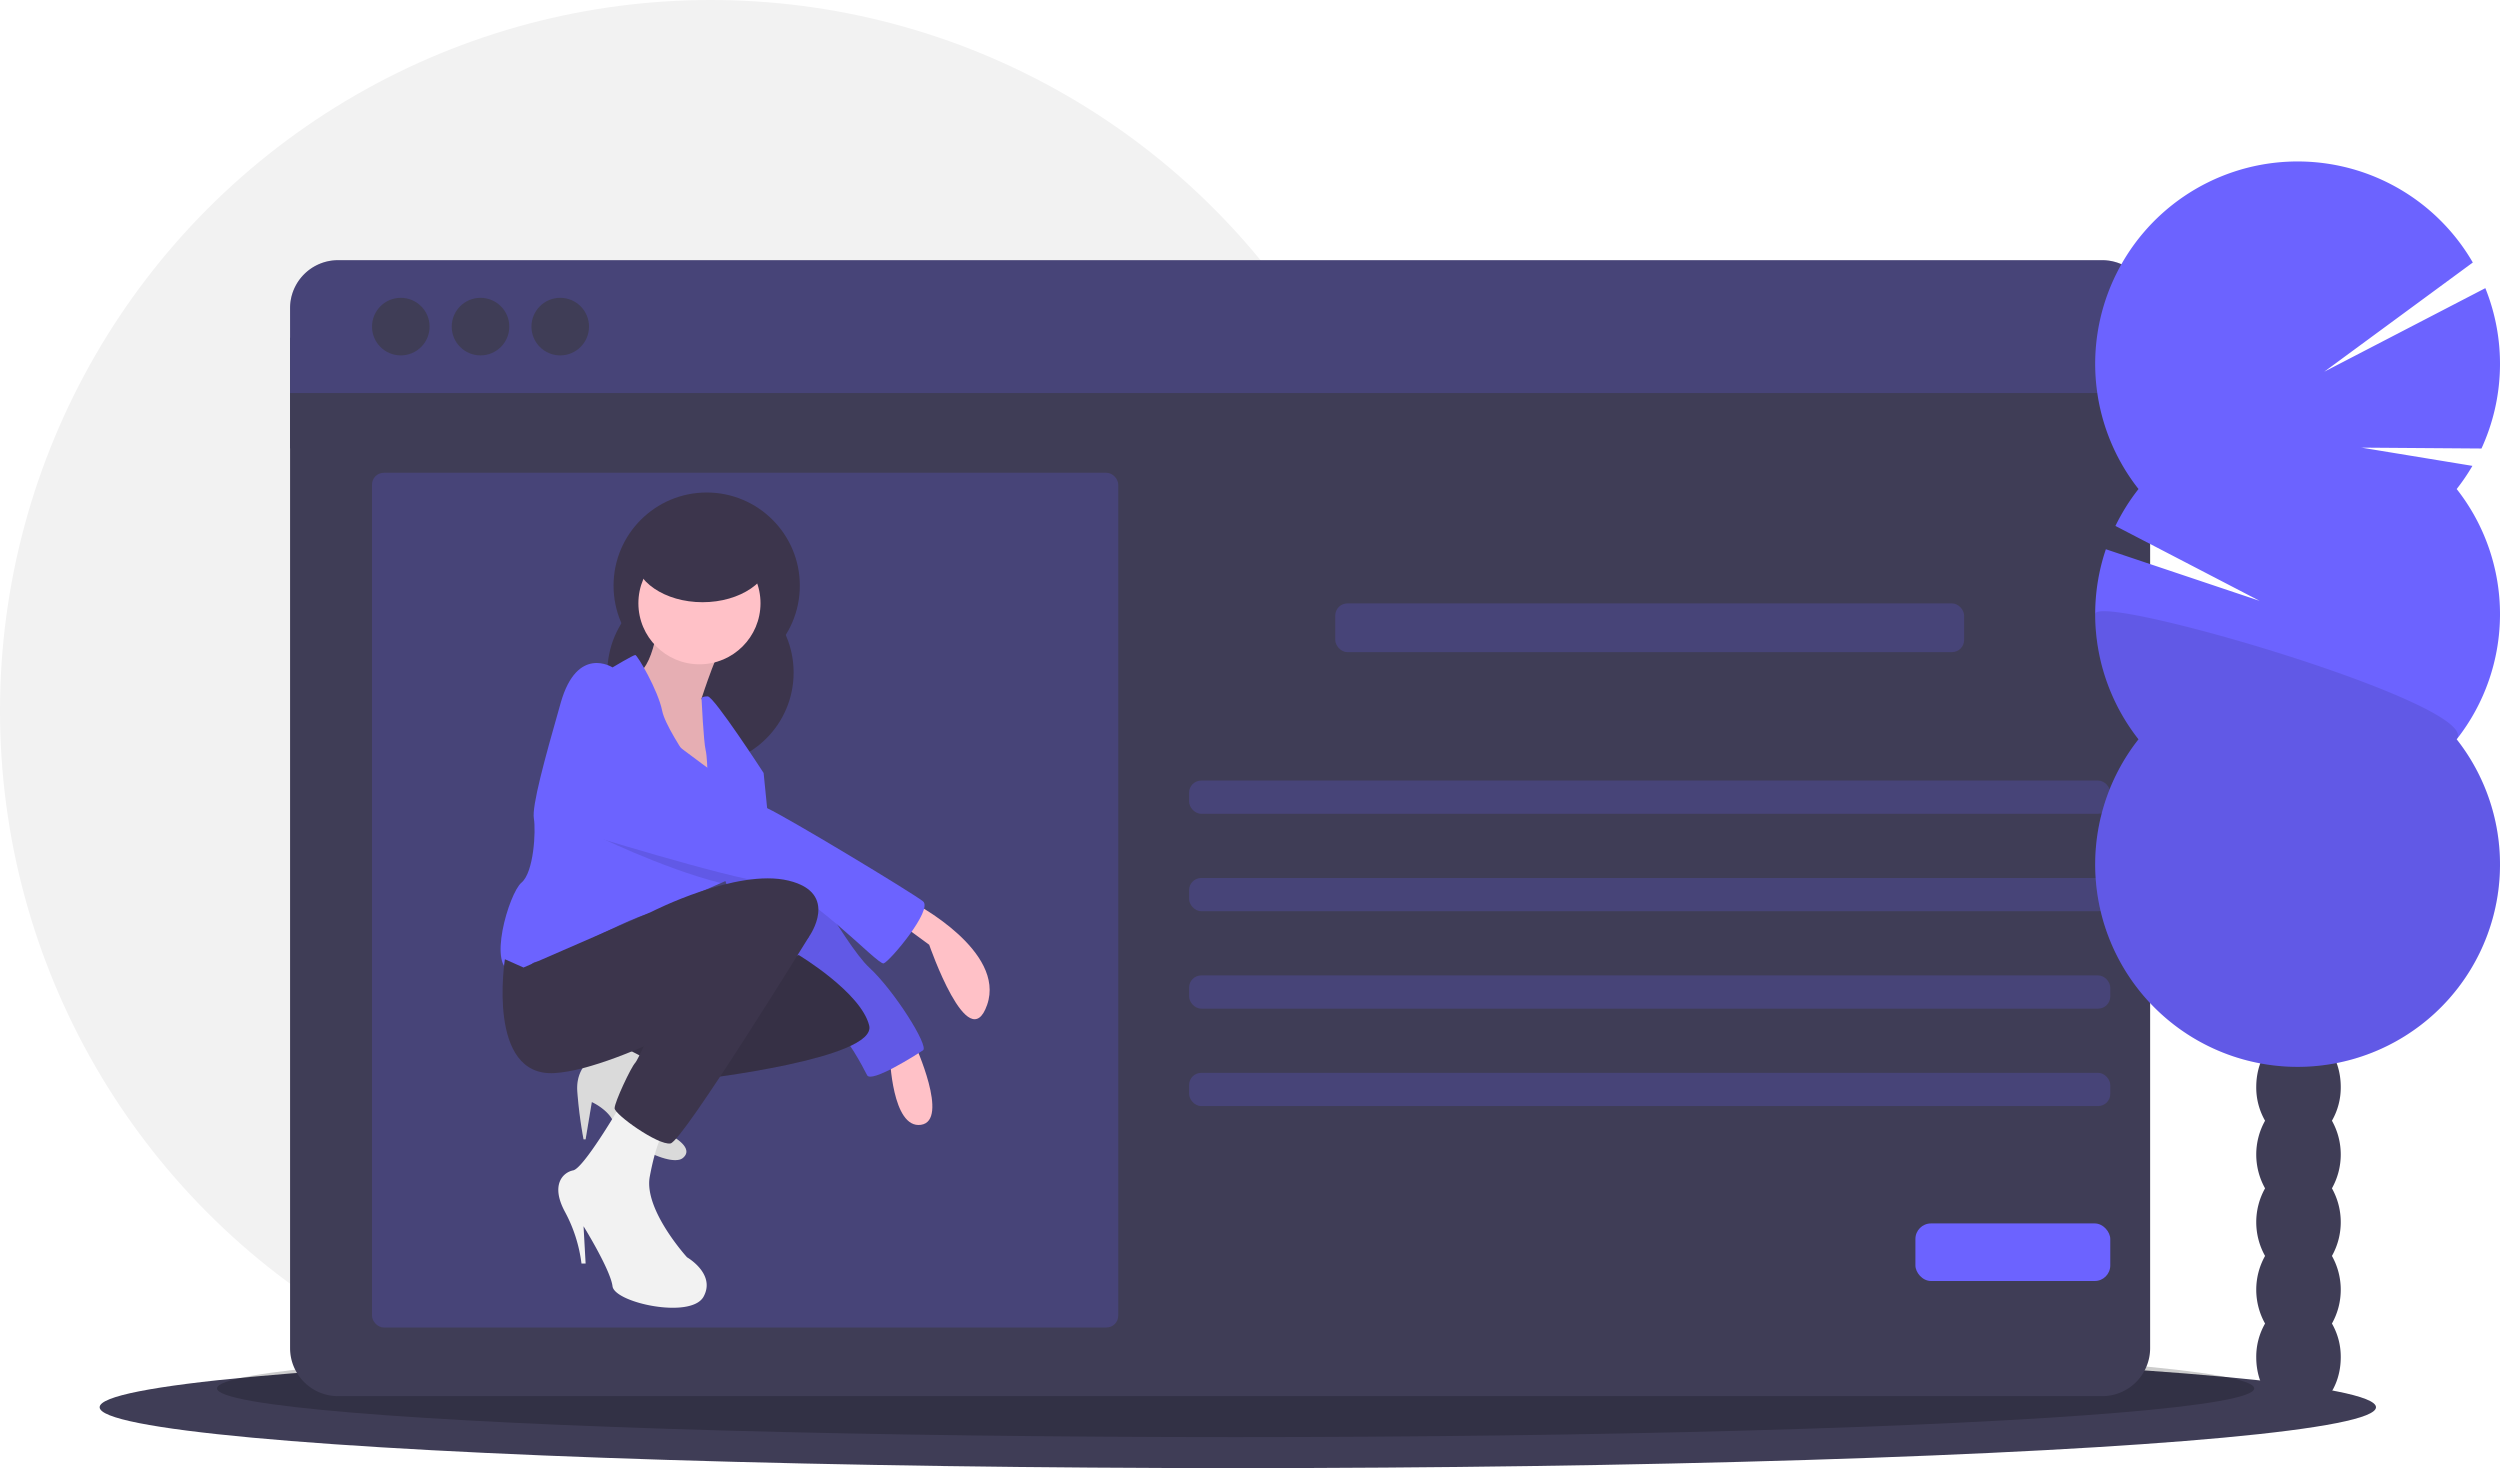 <svg data-name="Layer 1" xmlns="http://www.w3.org/2000/svg" width="1129" height="663" viewBox="0 0 1129 663"><circle cx="321" cy="321" r="321" fill="#f2f2f2"/><ellipse cx="559" cy="635.5" rx="514" ry="27.5" fill="#3f3d56"/><ellipse cx="558" cy="627" rx="460" ry="22" opacity=".2"/><path fill="#3f3d56" d="M131 152.5h840v50H131z"/><path d="M131 608.83a21.67 21.67 0 0021.67 21.67h796.66A21.67 21.67 0 00971 608.83V177.5H131zM949.33 117.5H152.67A21.67 21.67 0 00131 139.17v38.33h840v-38.33a21.67 21.67 0 00-21.67-21.67z" fill="#3f3d56"/><path d="M949.33 117.5H152.67A21.67 21.67 0 00131 139.17v38.33h840v-38.33a21.67 21.67 0 00-21.67-21.67z" fill="#6c63ff" opacity=".2"/><circle cx="181" cy="147.5" r="13" fill="#3f3d56"/><circle cx="217" cy="147.5" r="13" fill="#3f3d56"/><circle cx="253" cy="147.5" r="13" fill="#3f3d56"/><rect x="168" y="213.5" width="337" height="386" rx="5.335" fill="#6c63ff" opacity=".2"/><circle cx="319.144" cy="264.479" r="42.062" fill="#3c354c"/><circle cx="316.34" cy="303.737" r="42.062" fill="#3c354c"/><path d="M298.113 274.294s-1.87 26.172-10.282 29.91 26.172 60.757 26.172 60.757l14.02-17.76-11.216-31.78s8.412-26.172 12.151-28.041-30.845-13.086-30.845-13.086z" fill="#ffc1c7"/><path d="M298.113 274.294s-1.87 26.172-10.282 29.91 26.172 60.757 26.172 60.757l14.02-17.76-11.216-31.78s8.412-26.172 12.151-28.041-30.845-13.086-30.845-13.086z" opacity=".1"/><path d="M413.082 407.957s41.127 21.498 32.715 45.8-26.172-27.106-26.172-27.106l-14.02-10.281zm0 63.56s15.89 34.585 2.804 36.454-14.02-30.845-14.02-30.845z" fill="#ffc1c7"/><path d="M344.848 372.438c.935 0 8.413 2.804 8.413 2.804s28.04 51.41 39.257 61.691 27.107 35.519 24.303 37.388-23.368 14.956-25.237 11.217-9.347-17.76-14.02-20.564-28.042-33.65-34.585-36.453-21.498-47.67-21.498-47.67z" fill="#6c63ff"/><path d="M344.848 372.438c.935 0 8.413 2.804 8.413 2.804s28.04 51.41 39.257 61.691 27.107 35.519 24.303 37.388-23.368 14.956-25.237 11.217-9.347-17.76-14.02-20.564-28.042-33.65-34.585-36.453-21.498-47.67-21.498-47.67z" opacity=".1"/><circle cx="315.872" cy="272.424" r="27.574" fill="#ffc1c7"/><path d="M353.26 375.242s-14.955 17.76-16.824 18.694c-.701.356-5.375 2.421-10.927 4.87-9.207 4.057-20.853 9.151-20.853 9.151s-7.478 4.674-11.217 4.674-24.302 10.281-24.302 10.281-14.955 11.217-24.303 11.217-.934 5.608-13.086 4.674-1.869-35.52 3.74-40.193 6.542-23.368 5.608-28.976 4.673-26.172 12.15-52.344 23.369-15.89 23.369-15.89 9.347-5.608 10.281-5.608 10.282 15.89 12.152 25.237c1.159 5.795 8.786 17.694 14.413 25.901 3.449 5.038 6.15 8.683 6.15 8.683s0-1.747-.047-4.159c-.074-4.169-.299-10.291-.888-12.665-.934-3.74-1.869-23.368-1.869-23.368s0-.935 2.804-.935 25.237 34.585 25.237 34.585l1.87 18.694 3.196 3.654z" fill="#6c63ff"/><path d="M353.26 375.242s-14.955 17.76-16.824 18.694c-.701.356-5.375 2.421-10.927 4.87-26.938-6.832-57.774-22.162-57.774-22.162s-8.88-31.312-1.402-45.333 28.976 1.87 28.976 1.87 8.188 6.327 18.152 13.749c1.981 1.477 4.028 3 6.103 4.524 10.843 7.973 22.218 16.002 26.873 18.18.85.393 2.029 1 3.477 1.785z" opacity=".1"/><path d="M259.79 375.242s69.168 21.499 86.928 23.368 49.54 37.388 52.343 36.454 22.433-24.303 17.76-28.042-60.382-37.388-70.384-42.061-51.128-36.454-51.128-36.454-21.499-15.89-28.976-1.87-6.543 48.605-6.543 48.605z" fill="#6c63ff"/><path d="M295.309 479.93s-11.217-8.413-18.694-6.543-16.825 7.477-15.89 19.629a200.105 200.105 0 002.804 21.498h.934l2.804-16.825s8.413 3.739 10.282 10.282 25.237 19.629 30.846 14.955-5.609-10.282-5.609-10.282z" fill="#f2f2f2"/><path d="M295.309 479.93s-11.217-8.413-18.694-6.543-16.825 7.477-15.89 19.629a200.105 200.105 0 002.804 21.498h.934l2.804-16.825s8.413 3.739 10.282 10.282 25.237 19.629 30.846 14.955-5.609-10.282-5.609-10.282z" opacity=".1"/><path d="M315.872 487.407s80.385-9.347 76.646-24.302-31.78-31.78-31.78-31.78l-46.735 9.347-30.618 33.135 11.924 6.123z" fill="#3c354c"/><path d="M315.872 487.407s80.385-9.347 76.646-24.302-31.78-31.78-31.78-31.78l-46.735 9.347-30.618 33.135 11.924 6.123z" opacity=".1"/><path d="M279.419 500.493s-15.89 27.107-20.564 28.042-10.282 6.543-3.739 18.694a66.383 66.383 0 017.478 23.367h1.87l-.935-16.824s12.15 19.629 13.086 27.106 35.518 14.956 41.127 4.674-7.478-17.76-7.478-17.76-19.629-21.498-16.825-36.453 5.609-18.694 5.609-18.694z" fill="#f2f2f2"/><path d="M228.01 433.194s-8.413 53.279 22.433 51.41 95.34-40.193 95.34-40.193l19.629-21.499s14.02-19.628-9.347-25.237-61.691 14.021-61.691 14.021l-57.952 25.237z" fill="#3c354c"/><path d="M361.673 418.239l3.739 4.673s-57.017 92.537-62.626 93.471-25.237-13.086-25.237-15.89 7.478-18.694 9.347-20.563 20.564-44.866 24.303-47.67 50.474-14.021 50.474-14.021z" fill="#3c354c"/><ellipse cx="317.274" cy="250.926" rx="30.845" ry="21.031" fill="#3c354c"/><rect x="603" y="272.5" width="284" height="22" rx="5.476" fill="#6c63ff" opacity=".2"/><rect x="537" y="352.5" width="416" height="15" rx="5.476" fill="#6c63ff" opacity=".2"/><rect x="537" y="396.5" width="416" height="15" rx="5.476" fill="#6c63ff" opacity=".2"/><rect x="537" y="440.5" width="416" height="15" rx="5.476" fill="#6c63ff" opacity=".2"/><rect x="537" y="484.5" width="416" height="15" rx="5.476" fill="#6c63ff" opacity=".2"/><rect x="865" y="552.5" width="88" height="26" rx="7.028" fill="#6c63ff"/><path d="M1053.103 506.116a30.114 30.114 0 003.983-15.266c0-13.797-8.544-24.98-19.083-24.98s-19.082 11.183-19.082 24.98a30.114 30.114 0 003.983 15.266 31.248 31.248 0 000 30.532 31.248 31.248 0 000 30.532 31.248 31.248 0 000 30.532 30.114 30.114 0 00-3.983 15.266c0 13.797 8.543 24.981 19.082 24.981s19.083-11.184 19.083-24.98a30.114 30.114 0 00-3.983-15.267 31.248 31.248 0 000-30.532 31.248 31.248 0 000-30.532 31.248 31.248 0 000-30.532z" fill="#3f3d56"/><ellipse cx="1038.003" cy="460.318" rx="19.083" ry="24.981" fill="#3f3d56"/><ellipse cx="1038.003" cy="429.786" rx="19.083" ry="24.981" fill="#3f3d56"/><path d="M1109.439 220.845a91.61 91.61 0 007.106-10.461l-50.14-8.235 54.228.403a91.566 91.566 0 001.746-72.426l-72.755 37.742 67.097-49.321A91.413 91.413 0 10965.75 220.845a91.458 91.458 0 00-10.425 16.67l65.087 33.814-69.4-23.292a91.46 91.46 0 0014.738 85.837 91.406 91.406 0 10143.689 0 91.418 91.418 0 000-113.03z" fill="#6c63ff"/><path d="M946.188 277.36a91.013 91.013 0 0019.562 56.514 91.406 91.406 0 10143.689 0c12.25-15.553-163.25-66.774-163.25-56.515z" opacity=".1"/></svg>